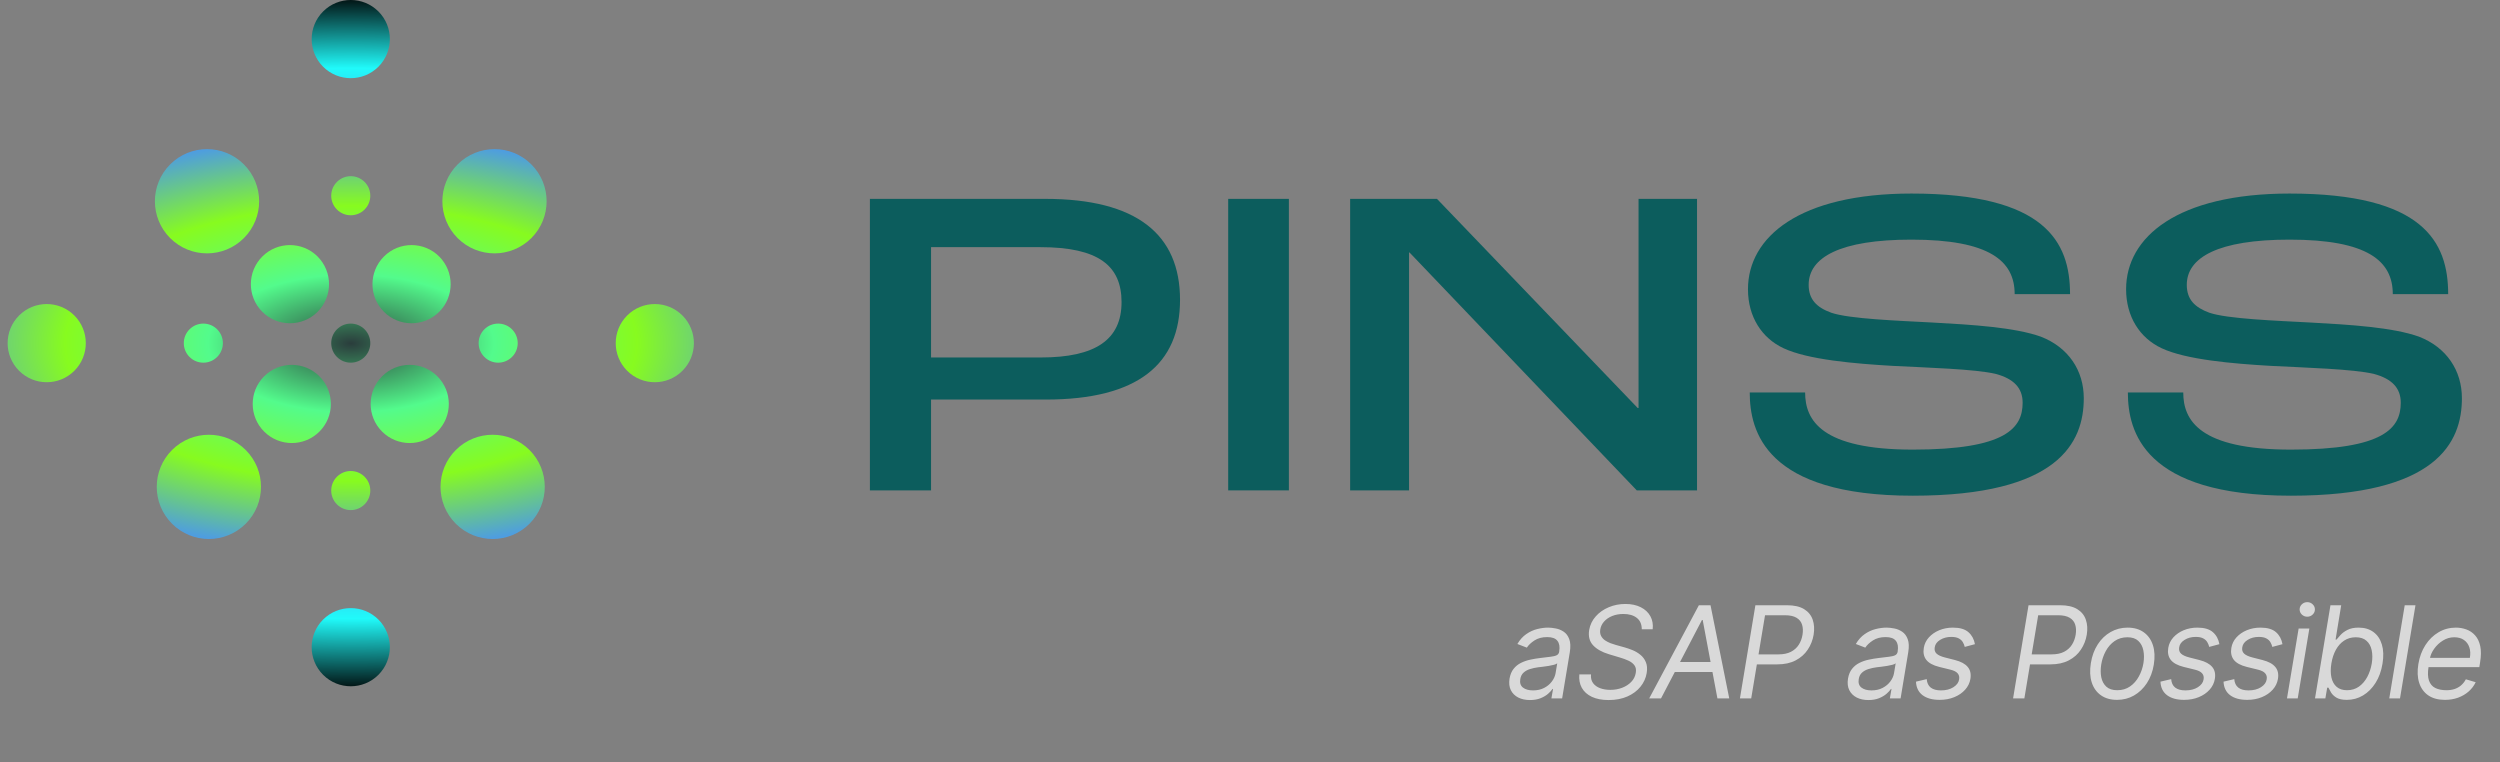 <svg width="164" height="50" viewBox="0 0 164 50" fill="none" xmlns="http://www.w3.org/2000/svg">
<rect x="0" y="0" width="164" height="50" fill="#808080" stroke="none"/>
<path d="M57.066 32.169V13.046H68.575C74.562 13.046 77.41 15.371 77.41 19.672C77.41 23.886 74.649 26.211 68.604 26.211H61.077V32.169H57.066ZM61.077 23.45H68.284C71.859 23.45 73.574 22.288 73.574 19.817C73.574 17.434 72.062 16.214 68.255 16.214H61.077V23.45Z" fill="#0C5D5D"/>
<path d="M80.569 32.169V13.046H84.55V32.169H80.569Z" fill="#0C5D5D"/>
<path d="M88.569 32.169V13.046H94.266L107.431 26.763H107.489V13.046H111.325V32.169H107.372L92.464 16.562H92.434V32.169H88.569Z" fill="#0C5D5D"/>
<path d="M125.478 32.518C115.8 32.518 114.783 28.275 114.783 25.746H118.416C118.416 27.577 119.491 29.495 125.478 29.495C131.61 29.495 132.685 28.071 132.685 26.415C132.685 25.456 132.104 24.845 130.913 24.526C129.547 24.206 126.408 24.119 124.17 24.002C121.671 23.857 118.59 23.596 116.992 22.84C115.568 22.172 114.667 20.776 114.667 18.975C114.667 15.545 118.038 12.697 125.391 12.697C134.168 12.697 135.795 15.865 135.795 19.294H132.162C132.162 17.115 130.506 15.72 125.391 15.72C120.712 15.72 118.648 16.882 118.648 18.684C118.648 19.643 119.171 20.166 120.131 20.515C121.322 20.922 124.548 21.038 126.699 21.154C129.401 21.3 132.162 21.474 133.877 22.084C135.679 22.782 136.696 24.293 136.696 26.124C136.696 29.03 135.039 32.518 125.478 32.518Z" fill="#0C5D5D"/>
<path d="M150.283 32.518C140.605 32.518 139.588 28.275 139.588 25.746H143.221C143.221 27.577 144.296 29.495 150.283 29.495C156.415 29.495 157.49 28.071 157.49 26.415C157.49 25.456 156.909 24.845 155.718 24.526C154.352 24.206 151.213 24.119 148.975 24.002C146.476 23.857 143.395 23.596 141.797 22.84C140.373 22.172 139.472 20.776 139.472 18.975C139.472 15.545 142.843 12.697 150.196 12.697C158.972 12.697 160.6 15.865 160.6 19.294H156.967C156.967 17.115 155.311 15.72 150.196 15.72C145.517 15.72 143.453 16.882 143.453 18.684C143.453 19.643 143.976 20.166 144.935 20.515C146.127 20.922 149.353 21.038 151.504 21.154C154.206 21.3 156.967 21.474 158.682 22.084C160.484 22.782 161.501 24.293 161.501 26.124C161.501 29.03 159.844 32.518 150.283 32.518Z" fill="#0C5D5D"/>
<path d="M34.856 15.62C33.521 16.955 31.356 16.955 30.021 15.62C28.686 14.284 28.686 12.12 30.021 10.784C31.356 9.449 33.521 9.449 34.856 10.784C36.192 12.12 36.192 14.284 34.856 15.62Z" fill="url(#paint0_angular_130_1824)"/>
<path d="M11.284 29.521C12.62 28.186 14.784 28.186 16.12 29.521C17.455 30.856 17.455 33.021 16.12 34.356C14.784 35.692 12.62 35.692 11.284 34.356C9.949 33.021 9.949 30.856 11.284 29.521Z" fill="url(#paint1_angular_130_1824)"/>
<path d="M29.9 34.356C28.565 33.021 28.565 30.856 29.9 29.521C31.235 28.186 33.4 28.186 34.736 29.521C36.071 30.856 36.071 33.021 34.736 34.356C33.4 35.692 31.235 35.692 29.9 34.356Z" fill="url(#paint2_angular_130_1824)"/>
<path d="M28.812 20.455C27.811 21.456 26.187 21.456 25.186 20.455C24.184 19.453 24.184 17.83 25.186 16.828C26.187 15.827 27.811 15.827 28.812 16.828C29.814 17.83 29.814 19.453 28.812 20.455Z" fill="url(#paint3_angular_130_1824)"/>
<path d="M24.823 4.378C23.822 5.379 22.198 5.379 21.197 4.378C20.195 3.376 20.195 1.752 21.197 0.751C22.198 -0.25 23.822 -0.25 24.823 0.751C25.825 1.752 25.825 3.376 24.823 4.378Z" fill="url(#paint4_angular_130_1824)"/>
<path d="M24.823 44.269C23.822 45.27 22.198 45.27 21.197 44.269C20.195 43.267 20.195 41.644 21.197 40.642C22.198 39.641 23.822 39.641 24.823 40.642C25.825 41.644 25.825 43.267 24.823 44.269Z" fill="url(#paint5_angular_130_1824)"/>
<path d="M44.769 24.323C43.767 25.325 42.144 25.325 41.142 24.323C40.141 23.322 40.141 21.698 41.142 20.697C42.144 19.695 43.767 19.695 44.769 20.697C45.77 21.698 45.77 23.322 44.769 24.323Z" fill="url(#paint6_angular_130_1824)"/>
<path d="M4.878 24.323C3.876 25.325 2.252 25.325 1.251 24.323C0.25 23.322 0.25 21.698 1.251 20.697C2.252 19.695 3.876 19.695 4.878 20.697C5.879 21.698 5.879 23.322 4.878 24.323Z" fill="url(#paint7_angular_130_1824)"/>
<path d="M17.328 24.686C18.33 23.684 19.953 23.684 20.955 24.686C21.956 25.687 21.956 27.311 20.955 28.312C19.953 29.314 18.33 29.314 17.328 28.312C16.327 27.311 16.327 25.687 17.328 24.686Z" fill="url(#paint8_angular_130_1824)"/>
<path d="M25.065 28.312C24.064 27.311 24.064 25.687 25.065 24.686C26.066 23.684 27.69 23.684 28.691 24.686C29.693 25.687 29.693 27.311 28.691 28.312C27.69 29.314 26.066 29.314 25.065 28.312Z" fill="url(#paint9_angular_130_1824)"/>
<path d="M15.999 10.784C17.334 12.12 17.334 14.284 15.999 15.62C14.664 16.955 12.499 16.955 11.163 15.62C9.828 14.284 9.828 12.12 11.163 10.784C12.499 9.449 14.664 9.449 15.999 10.784Z" fill="url(#paint10_angular_130_1824)"/>
<path d="M20.834 16.828C21.835 17.83 21.835 19.453 20.834 20.455C19.833 21.456 18.209 21.456 17.208 20.455C16.206 19.453 16.206 17.83 17.208 16.828C18.209 15.827 19.833 15.827 20.834 16.828Z" fill="url(#paint11_angular_130_1824)"/>
<path d="M23.916 23.416C23.416 23.917 22.604 23.917 22.103 23.416C21.603 22.916 21.603 22.104 22.103 21.603C22.604 21.103 23.416 21.103 23.916 21.603C24.417 22.104 24.417 22.916 23.916 23.416Z" fill="url(#paint12_angular_130_1824)"/>
<path d="M14.246 23.416C13.745 23.917 12.933 23.917 12.433 23.416C11.932 22.916 11.932 22.104 12.433 21.603C12.933 21.103 13.745 21.103 14.246 21.603C14.747 22.104 14.747 22.916 14.246 23.416Z" fill="url(#paint13_angular_130_1824)"/>
<path d="M23.916 33.087C23.416 33.588 22.604 33.588 22.103 33.087C21.603 32.586 21.603 31.775 22.103 31.274C22.604 30.773 23.416 30.773 23.916 31.274C24.417 31.775 24.417 32.586 23.916 33.087Z" fill="url(#paint14_angular_130_1824)"/>
<path d="M33.587 23.416C33.086 23.917 32.275 23.917 31.774 23.416C31.273 22.916 31.273 22.104 31.774 21.603C32.275 21.103 33.086 21.103 33.587 21.603C34.088 22.104 34.088 22.916 33.587 23.416Z" fill="url(#paint15_angular_130_1824)"/>
<path d="M23.916 13.746C23.416 14.247 22.604 14.247 22.103 13.746C21.603 13.245 21.603 12.433 22.103 11.933C22.604 11.432 23.416 11.432 23.916 11.933C24.417 12.433 24.417 13.245 23.916 13.746Z" fill="url(#paint16_angular_130_1824)"/>
<path opacity="0.7" d="M100.363 45.923C100.073 45.923 99.818 45.868 99.6 45.759C99.381 45.647 99.219 45.487 99.113 45.278C99.008 45.068 98.979 44.813 99.026 44.514C99.072 44.252 99.161 44.039 99.292 43.876C99.423 43.711 99.583 43.581 99.77 43.488C99.959 43.392 100.162 43.322 100.378 43.276C100.597 43.228 100.815 43.191 101.032 43.166C101.314 43.13 101.544 43.102 101.721 43.082C101.898 43.062 102.032 43.029 102.121 42.983C102.211 42.938 102.265 42.859 102.285 42.748V42.724C102.333 42.431 102.294 42.204 102.169 42.041C102.044 41.875 101.82 41.793 101.498 41.793C101.163 41.793 100.884 41.866 100.659 42.014C100.434 42.161 100.268 42.318 100.161 42.485L99.54 42.246C99.703 41.968 99.898 41.751 100.125 41.596C100.352 41.439 100.589 41.329 100.838 41.267C101.087 41.204 101.326 41.172 101.557 41.172C101.704 41.172 101.871 41.19 102.056 41.226C102.241 41.26 102.414 41.33 102.575 41.438C102.738 41.545 102.86 41.707 102.942 41.924C103.025 42.141 103.037 42.431 102.978 42.795L102.476 45.816H101.772L101.879 45.195H101.844C101.78 45.294 101.683 45.401 101.551 45.514C101.422 45.627 101.258 45.724 101.059 45.804C100.862 45.883 100.63 45.923 100.363 45.923ZM100.566 45.29C100.845 45.29 101.089 45.236 101.298 45.126C101.508 45.017 101.678 44.876 101.805 44.702C101.934 44.529 102.015 44.347 102.047 44.156L102.154 43.512C102.118 43.547 102.048 43.58 101.942 43.61C101.837 43.638 101.717 43.663 101.584 43.685C101.453 43.705 101.324 43.723 101.199 43.739C101.076 43.752 100.976 43.764 100.901 43.774C100.714 43.798 100.536 43.837 100.366 43.891C100.199 43.942 100.058 44.021 99.943 44.127C99.829 44.23 99.759 44.371 99.731 44.55C99.689 44.795 99.748 44.98 99.907 45.105C100.066 45.229 100.286 45.29 100.566 45.29ZM107.7 41.279C107.7 40.951 107.591 40.703 107.374 40.533C107.157 40.362 106.864 40.277 106.494 40.277C106.223 40.277 105.98 40.321 105.763 40.408C105.546 40.496 105.369 40.616 105.232 40.769C105.094 40.922 105.01 41.096 104.978 41.291C104.952 41.455 104.969 41.595 105.029 41.712C105.088 41.828 105.173 41.924 105.282 42.002C105.394 42.077 105.513 42.14 105.64 42.19C105.768 42.237 105.885 42.276 105.993 42.306L106.589 42.473C106.739 42.515 106.905 42.573 107.088 42.646C107.271 42.72 107.442 42.82 107.601 42.948C107.76 43.073 107.882 43.234 107.965 43.431C108.051 43.628 108.07 43.87 108.022 44.156C107.966 44.487 107.83 44.785 107.613 45.052C107.398 45.318 107.114 45.53 106.76 45.687C106.407 45.844 105.997 45.923 105.527 45.923C105.089 45.923 104.721 45.852 104.423 45.711C104.126 45.57 103.908 45.373 103.766 45.12C103.627 44.867 103.573 44.574 103.605 44.24H104.369C104.349 44.471 104.395 44.662 104.506 44.813C104.618 44.962 104.773 45.074 104.972 45.147C105.171 45.219 105.392 45.255 105.635 45.255C105.917 45.255 106.178 45.209 106.416 45.117C106.657 45.024 106.856 44.894 107.013 44.729C107.172 44.562 107.27 44.367 107.306 44.144C107.342 43.941 107.314 43.776 107.222 43.649C107.131 43.522 106.998 43.418 106.825 43.339C106.652 43.259 106.462 43.189 106.255 43.13L105.539 42.915C105.085 42.778 104.74 42.582 104.503 42.327C104.269 42.072 104.184 41.739 104.25 41.327C104.309 40.985 104.454 40.687 104.683 40.432C104.911 40.175 105.195 39.976 105.533 39.835C105.871 39.692 106.235 39.62 106.625 39.62C107.019 39.62 107.356 39.692 107.637 39.835C107.917 39.976 108.126 40.172 108.264 40.423C108.401 40.672 108.452 40.957 108.416 41.279H107.7ZM108.963 45.816H108.187L111.446 39.704H112.21L113.439 45.816H112.663L111.696 40.671H111.649L108.963 45.816ZM109.643 43.428H112.771L112.663 44.085H109.536L109.643 43.428ZM114.139 45.816L115.154 39.704H117.219C117.696 39.704 118.073 39.789 118.35 39.96C118.628 40.132 118.816 40.363 118.914 40.656C119.013 40.948 119.033 41.276 118.974 41.638C118.914 41.996 118.786 42.322 118.589 42.616C118.394 42.911 118.129 43.146 117.795 43.321C117.463 43.496 117.06 43.583 116.586 43.583H115.106L115.213 42.927H116.67C116.996 42.927 117.269 42.87 117.487 42.757C117.706 42.643 117.877 42.489 118.001 42.294C118.124 42.099 118.206 41.88 118.245 41.638C118.285 41.391 118.275 41.172 118.216 40.981C118.158 40.788 118.037 40.637 117.854 40.527C117.673 40.416 117.418 40.36 117.088 40.36H115.786L114.879 45.816H114.139ZM122.566 45.923C122.276 45.923 122.021 45.868 121.802 45.759C121.583 45.647 121.421 45.487 121.316 45.278C121.21 45.068 121.181 44.813 121.229 44.514C121.275 44.252 121.363 44.039 121.495 43.876C121.626 43.711 121.785 43.581 121.972 43.488C122.161 43.392 122.364 43.322 122.581 43.276C122.8 43.228 123.018 43.191 123.234 43.166C123.517 43.13 123.747 43.102 123.924 43.082C124.101 43.062 124.234 43.029 124.324 42.983C124.413 42.938 124.468 42.859 124.488 42.748V42.724C124.536 42.431 124.497 42.204 124.371 42.041C124.246 41.875 124.022 41.793 123.7 41.793C123.366 41.793 123.086 41.866 122.861 42.014C122.637 42.161 122.47 42.318 122.363 42.485L121.742 42.246C121.905 41.968 122.1 41.751 122.327 41.596C122.554 41.439 122.792 41.329 123.04 41.267C123.289 41.204 123.529 41.172 123.76 41.172C123.907 41.172 124.073 41.19 124.258 41.226C124.443 41.26 124.616 41.33 124.777 41.438C124.94 41.545 125.063 41.707 125.144 41.924C125.228 42.141 125.24 42.431 125.18 42.795L124.679 45.816H123.975L124.082 45.195H124.046C123.983 45.294 123.885 45.401 123.754 45.514C123.624 45.627 123.46 45.724 123.261 45.804C123.064 45.883 122.833 45.923 122.566 45.923ZM122.769 45.29C123.047 45.29 123.291 45.236 123.5 45.126C123.711 45.017 123.88 44.876 124.007 44.702C124.137 44.529 124.217 44.347 124.249 44.156L124.357 43.512C124.321 43.547 124.25 43.58 124.145 43.61C124.039 43.638 123.92 43.663 123.787 43.685C123.655 43.705 123.527 43.723 123.402 43.739C123.278 43.752 123.179 43.764 123.103 43.774C122.916 43.798 122.738 43.837 122.569 43.891C122.402 43.942 122.261 44.021 122.145 44.127C122.032 44.23 121.961 44.371 121.933 44.55C121.892 44.795 121.95 44.98 122.109 45.105C122.269 45.229 122.488 45.29 122.769 45.29ZM129.556 42.258L128.887 42.437C128.864 42.33 128.822 42.227 128.762 42.127C128.704 42.026 128.615 41.943 128.494 41.879C128.374 41.814 128.211 41.781 128.004 41.781C127.724 41.781 127.48 41.846 127.273 41.975C127.066 42.102 126.948 42.264 126.918 42.461C126.888 42.634 126.928 42.773 127.037 42.876C127.147 42.98 127.33 43.064 127.586 43.13L128.243 43.297C128.637 43.398 128.917 43.55 129.084 43.753C129.254 43.954 129.311 44.216 129.258 44.538C129.214 44.801 129.099 45.036 128.914 45.243C128.729 45.45 128.493 45.613 128.204 45.732C127.916 45.851 127.594 45.911 127.24 45.911C126.769 45.911 126.397 45.81 126.124 45.607C125.851 45.402 125.706 45.105 125.688 44.717L126.393 44.55C126.411 44.795 126.498 44.98 126.655 45.105C126.814 45.229 127.037 45.29 127.324 45.29C127.652 45.29 127.926 45.221 128.144 45.081C128.363 44.94 128.488 44.771 128.517 44.574C128.547 44.413 128.515 44.279 128.422 44.171C128.33 44.064 128.171 43.983 127.944 43.929L127.216 43.75C126.81 43.649 126.526 43.494 126.363 43.285C126.202 43.076 126.148 42.813 126.202 42.497C126.245 42.238 126.357 42.01 126.536 41.811C126.717 41.612 126.944 41.456 127.216 41.342C127.491 41.229 127.789 41.172 128.112 41.172C128.565 41.172 128.904 41.272 129.129 41.471C129.354 41.667 129.496 41.93 129.556 42.258ZM132.058 45.816L133.072 39.704H135.137C135.615 39.704 135.992 39.789 136.268 39.96C136.547 40.132 136.735 40.363 136.832 40.656C136.932 40.948 136.952 41.276 136.892 41.638C136.832 41.996 136.704 42.322 136.507 42.616C136.312 42.911 136.048 43.146 135.713 43.321C135.381 43.496 134.978 43.583 134.505 43.583H133.025L133.132 42.927H134.588C134.915 42.927 135.187 42.87 135.406 42.757C135.625 42.643 135.796 42.489 135.919 42.294C136.043 42.099 136.124 41.88 136.164 41.638C136.204 41.391 136.194 41.172 136.134 40.981C136.076 40.788 135.956 40.637 135.773 40.527C135.592 40.416 135.336 40.36 135.006 40.36H133.705L132.798 45.816H132.058ZM138.879 45.911C138.457 45.911 138.104 45.811 137.82 45.61C137.535 45.409 137.334 45.127 137.217 44.765C137.101 44.403 137.082 43.981 137.16 43.5C137.236 43.03 137.386 42.621 137.611 42.273C137.837 41.923 138.119 41.653 138.455 41.462C138.793 41.269 139.165 41.172 139.571 41.172C139.993 41.172 140.345 41.273 140.628 41.476C140.912 41.677 141.113 41.96 141.231 42.324C141.348 42.686 141.368 43.11 141.29 43.595C141.215 44.061 141.062 44.468 140.834 44.816C140.607 45.162 140.325 45.432 139.989 45.625C139.655 45.816 139.285 45.911 138.879 45.911ZM138.891 45.278C139.213 45.278 139.493 45.196 139.73 45.031C139.968 44.866 140.161 44.648 140.308 44.377C140.458 44.107 140.558 43.814 140.61 43.5C140.658 43.201 140.656 42.924 140.604 42.667C140.552 42.408 140.442 42.201 140.273 42.043C140.104 41.884 139.866 41.805 139.559 41.805C139.237 41.805 138.956 41.888 138.715 42.055C138.476 42.222 138.283 42.442 138.136 42.715C137.989 42.987 137.89 43.281 137.84 43.595C137.793 43.894 137.794 44.171 137.843 44.428C137.895 44.682 138.006 44.888 138.175 45.046C138.346 45.201 138.585 45.278 138.891 45.278ZM145.593 42.258L144.924 42.437C144.901 42.33 144.859 42.227 144.799 42.127C144.741 42.026 144.652 41.943 144.531 41.879C144.411 41.814 144.248 41.781 144.041 41.781C143.761 41.781 143.517 41.846 143.31 41.975C143.103 42.102 142.985 42.264 142.955 42.461C142.925 42.634 142.965 42.773 143.074 42.876C143.184 42.98 143.367 43.064 143.623 43.13L144.28 43.297C144.674 43.398 144.954 43.55 145.121 43.753C145.291 43.954 145.348 44.216 145.294 44.538C145.251 44.801 145.136 45.036 144.951 45.243C144.766 45.45 144.53 45.613 144.241 45.732C143.953 45.851 143.631 45.911 143.277 45.911C142.806 45.911 142.434 45.81 142.161 45.607C141.888 45.402 141.743 45.105 141.725 44.717L142.43 44.55C142.447 44.795 142.535 44.98 142.692 45.105C142.851 45.229 143.074 45.29 143.361 45.29C143.689 45.29 143.963 45.221 144.181 45.081C144.4 44.94 144.525 44.771 144.554 44.574C144.584 44.413 144.552 44.279 144.459 44.171C144.367 44.064 144.208 43.983 143.981 43.929L143.253 43.75C142.847 43.649 142.563 43.494 142.4 43.285C142.239 43.076 142.185 42.813 142.239 42.497C142.282 42.238 142.394 42.01 142.573 41.811C142.754 41.612 142.981 41.456 143.253 41.342C143.528 41.229 143.826 41.172 144.149 41.172C144.602 41.172 144.941 41.272 145.166 41.471C145.391 41.667 145.533 41.93 145.593 42.258ZM149.731 42.258L149.063 42.437C149.039 42.33 148.997 42.227 148.938 42.127C148.88 42.026 148.79 41.943 148.669 41.879C148.55 41.814 148.386 41.781 148.18 41.781C147.899 41.781 147.655 41.846 147.448 41.975C147.242 42.102 147.123 42.264 147.093 42.461C147.063 42.634 147.103 42.773 147.213 42.876C147.322 42.98 147.505 43.064 147.762 43.13L148.418 43.297C148.812 43.398 149.093 43.55 149.26 43.753C149.429 43.954 149.487 44.216 149.433 44.538C149.389 44.801 149.275 45.036 149.09 45.243C148.905 45.45 148.668 45.613 148.38 45.732C148.091 45.851 147.77 45.911 147.416 45.911C146.944 45.911 146.572 45.81 146.299 45.607C146.027 45.402 145.882 45.105 145.864 44.717L146.568 44.55C146.586 44.795 146.674 44.98 146.831 45.105C146.99 45.229 147.213 45.29 147.499 45.29C147.827 45.29 148.101 45.221 148.32 45.081C148.539 44.94 148.663 44.771 148.693 44.574C148.723 44.413 148.691 44.279 148.597 44.171C148.506 44.064 148.347 43.983 148.12 43.929L147.392 43.75C146.986 43.649 146.701 43.494 146.538 43.285C146.377 43.076 146.323 42.813 146.377 42.497C146.421 42.238 146.532 42.01 146.711 41.811C146.892 41.612 147.119 41.456 147.392 41.342C147.666 41.229 147.965 41.172 148.287 41.172C148.741 41.172 149.08 41.272 149.305 41.471C149.529 41.667 149.672 41.93 149.731 42.258ZM150.026 45.816L150.79 41.232H151.494L150.73 45.816H150.026ZM151.357 40.456C151.22 40.456 151.101 40.409 151.002 40.316C150.905 40.222 150.856 40.11 150.856 39.978C150.856 39.847 150.905 39.735 151.002 39.641C151.101 39.548 151.22 39.501 151.357 39.501C151.494 39.501 151.612 39.548 151.709 39.641C151.809 39.735 151.858 39.847 151.858 39.978C151.858 40.11 151.809 40.222 151.709 40.316C151.612 40.409 151.494 40.456 151.357 40.456ZM151.864 45.816L152.878 39.704H153.583L153.213 41.96H153.272C153.336 41.88 153.425 41.779 153.538 41.656C153.651 41.53 153.804 41.419 153.995 41.321C154.186 41.222 154.43 41.172 154.729 41.172C155.115 41.172 155.438 41.269 155.699 41.462C155.961 41.654 156.145 41.928 156.251 42.282C156.358 42.636 156.372 43.054 156.292 43.536C156.213 44.021 156.061 44.442 155.836 44.798C155.613 45.152 155.338 45.427 155.012 45.622C154.688 45.815 154.335 45.911 153.953 45.911C153.658 45.911 153.431 45.862 153.269 45.765C153.11 45.665 152.993 45.553 152.917 45.428C152.844 45.3 152.787 45.195 152.747 45.111H152.664L152.544 45.816H151.864ZM152.938 43.524C152.882 43.87 152.883 44.175 152.941 44.44C152.999 44.702 153.113 44.908 153.284 45.057C153.455 45.205 153.682 45.278 153.965 45.278C154.259 45.278 154.518 45.201 154.741 45.046C154.963 44.888 155.146 44.678 155.29 44.413C155.433 44.146 155.532 43.85 155.588 43.524C155.64 43.201 155.638 42.911 155.582 42.652C155.528 42.392 155.415 42.186 155.242 42.035C155.071 41.881 154.836 41.805 154.538 41.805C154.251 41.805 153.998 41.877 153.777 42.023C153.558 42.166 153.377 42.367 153.234 42.625C153.092 42.882 152.994 43.181 152.938 43.524ZM158.455 39.704L157.44 45.816H156.736L157.75 39.704H158.455ZM160.388 45.911C159.948 45.911 159.585 45.814 159.298 45.619C159.012 45.422 158.812 45.147 158.699 44.795C158.585 44.441 158.567 44.029 158.645 43.559C158.722 43.09 158.877 42.676 159.107 42.318C159.338 41.958 159.626 41.677 159.97 41.476C160.314 41.273 160.692 41.172 161.104 41.172C161.343 41.172 161.572 41.212 161.793 41.291C162.014 41.371 162.205 41.5 162.366 41.679C162.527 41.856 162.64 42.091 162.704 42.384C162.767 42.676 162.763 43.036 162.692 43.464L162.644 43.762H159.11L159.206 43.154H162.023C162.069 42.895 162.057 42.664 161.987 42.461C161.92 42.258 161.801 42.098 161.632 41.981C161.465 41.863 161.253 41.805 160.997 41.805C160.732 41.805 160.485 41.876 160.256 42.02C160.028 42.161 159.837 42.34 159.683 42.557C159.53 42.772 159.435 42.99 159.397 43.213L159.313 43.739C159.254 44.118 159.263 44.421 159.34 44.646C159.42 44.87 159.558 45.033 159.755 45.132C159.952 45.23 160.199 45.278 160.495 45.278C160.684 45.278 160.858 45.252 161.017 45.201C161.177 45.147 161.319 45.068 161.444 44.962C161.569 44.855 161.675 44.721 161.76 44.562L162.405 44.753C162.296 44.984 162.141 45.187 161.943 45.362C161.746 45.535 161.515 45.67 161.25 45.768C160.988 45.863 160.7 45.911 160.388 45.911Z" fill="white"/>
<defs>
<radialGradient id="paint0_angular_130_1824" cx="0" cy="0" r="1" gradientUnits="userSpaceOnUse" gradientTransform="translate(23.029 22.529) rotate(90) scale(22.566 46.877)">
<stop stop-color="#2A3D3C"/>
<stop offset="0.2" stop-color="#53FB8C"/>
<stop offset="0.4" stop-color="#87FB1F"/>
<stop offset="0.6" stop-color="#4E9DE0"/>
<stop offset="0.8" stop-color="#20FAFA"/>
<stop offset="1" stop-color="#021414"/>
</radialGradient>
<radialGradient id="paint1_angular_130_1824" cx="0" cy="0" r="1" gradientUnits="userSpaceOnUse" gradientTransform="translate(23.029 22.529) rotate(90) scale(22.566 46.877)">
<stop stop-color="#2A3D3C"/>
<stop offset="0.2" stop-color="#53FB8C"/>
<stop offset="0.4" stop-color="#87FB1F"/>
<stop offset="0.6" stop-color="#4E9DE0"/>
<stop offset="0.8" stop-color="#20FAFA"/>
<stop offset="1" stop-color="#021414"/>
</radialGradient>
<radialGradient id="paint2_angular_130_1824" cx="0" cy="0" r="1" gradientUnits="userSpaceOnUse" gradientTransform="translate(23.029 22.529) rotate(90) scale(22.566 46.877)">
<stop stop-color="#2A3D3C"/>
<stop offset="0.2" stop-color="#53FB8C"/>
<stop offset="0.4" stop-color="#87FB1F"/>
<stop offset="0.6" stop-color="#4E9DE0"/>
<stop offset="0.8" stop-color="#20FAFA"/>
<stop offset="1" stop-color="#021414"/>
</radialGradient>
<radialGradient id="paint3_angular_130_1824" cx="0" cy="0" r="1" gradientUnits="userSpaceOnUse" gradientTransform="translate(23.029 22.529) rotate(90) scale(22.566 46.877)">
<stop stop-color="#2A3D3C"/>
<stop offset="0.2" stop-color="#53FB8C"/>
<stop offset="0.4" stop-color="#87FB1F"/>
<stop offset="0.6" stop-color="#4E9DE0"/>
<stop offset="0.8" stop-color="#20FAFA"/>
<stop offset="1" stop-color="#021414"/>
</radialGradient>
<radialGradient id="paint4_angular_130_1824" cx="0" cy="0" r="1" gradientUnits="userSpaceOnUse" gradientTransform="translate(23.029 22.529) rotate(90) scale(22.566 46.877)">
<stop stop-color="#2A3D3C"/>
<stop offset="0.2" stop-color="#53FB8C"/>
<stop offset="0.4" stop-color="#87FB1F"/>
<stop offset="0.6" stop-color="#4E9DE0"/>
<stop offset="0.8" stop-color="#20FAFA"/>
<stop offset="1" stop-color="#021414"/>
</radialGradient>
<radialGradient id="paint5_angular_130_1824" cx="0" cy="0" r="1" gradientUnits="userSpaceOnUse" gradientTransform="translate(23.029 22.529) rotate(90) scale(22.566 46.877)">
<stop stop-color="#2A3D3C"/>
<stop offset="0.2" stop-color="#53FB8C"/>
<stop offset="0.4" stop-color="#87FB1F"/>
<stop offset="0.6" stop-color="#4E9DE0"/>
<stop offset="0.8" stop-color="#20FAFA"/>
<stop offset="1" stop-color="#021414"/>
</radialGradient>
<radialGradient id="paint6_angular_130_1824" cx="0" cy="0" r="1" gradientUnits="userSpaceOnUse" gradientTransform="translate(23.029 22.529) rotate(90) scale(22.566 46.877)">
<stop stop-color="#2A3D3C"/>
<stop offset="0.2" stop-color="#53FB8C"/>
<stop offset="0.4" stop-color="#87FB1F"/>
<stop offset="0.6" stop-color="#4E9DE0"/>
<stop offset="0.8" stop-color="#20FAFA"/>
<stop offset="1" stop-color="#021414"/>
</radialGradient>
<radialGradient id="paint7_angular_130_1824" cx="0" cy="0" r="1" gradientUnits="userSpaceOnUse" gradientTransform="translate(23.029 22.529) rotate(90) scale(22.566 46.877)">
<stop stop-color="#2A3D3C"/>
<stop offset="0.2" stop-color="#53FB8C"/>
<stop offset="0.4" stop-color="#87FB1F"/>
<stop offset="0.6" stop-color="#4E9DE0"/>
<stop offset="0.8" stop-color="#20FAFA"/>
<stop offset="1" stop-color="#021414"/>
</radialGradient>
<radialGradient id="paint8_angular_130_1824" cx="0" cy="0" r="1" gradientUnits="userSpaceOnUse" gradientTransform="translate(23.029 22.529) rotate(90) scale(22.566 46.877)">
<stop stop-color="#2A3D3C"/>
<stop offset="0.2" stop-color="#53FB8C"/>
<stop offset="0.4" stop-color="#87FB1F"/>
<stop offset="0.6" stop-color="#4E9DE0"/>
<stop offset="0.8" stop-color="#20FAFA"/>
<stop offset="1" stop-color="#021414"/>
</radialGradient>
<radialGradient id="paint9_angular_130_1824" cx="0" cy="0" r="1" gradientUnits="userSpaceOnUse" gradientTransform="translate(23.029 22.529) rotate(90) scale(22.566 46.877)">
<stop stop-color="#2A3D3C"/>
<stop offset="0.2" stop-color="#53FB8C"/>
<stop offset="0.4" stop-color="#87FB1F"/>
<stop offset="0.6" stop-color="#4E9DE0"/>
<stop offset="0.8" stop-color="#20FAFA"/>
<stop offset="1" stop-color="#021414"/>
</radialGradient>
<radialGradient id="paint10_angular_130_1824" cx="0" cy="0" r="1" gradientUnits="userSpaceOnUse" gradientTransform="translate(23.029 22.529) rotate(90) scale(22.566 46.877)">
<stop stop-color="#2A3D3C"/>
<stop offset="0.2" stop-color="#53FB8C"/>
<stop offset="0.4" stop-color="#87FB1F"/>
<stop offset="0.6" stop-color="#4E9DE0"/>
<stop offset="0.8" stop-color="#20FAFA"/>
<stop offset="1" stop-color="#021414"/>
</radialGradient>
<radialGradient id="paint11_angular_130_1824" cx="0" cy="0" r="1" gradientUnits="userSpaceOnUse" gradientTransform="translate(23.029 22.529) rotate(90) scale(22.566 46.877)">
<stop stop-color="#2A3D3C"/>
<stop offset="0.2" stop-color="#53FB8C"/>
<stop offset="0.4" stop-color="#87FB1F"/>
<stop offset="0.6" stop-color="#4E9DE0"/>
<stop offset="0.8" stop-color="#20FAFA"/>
<stop offset="1" stop-color="#021414"/>
</radialGradient>
<radialGradient id="paint12_angular_130_1824" cx="0" cy="0" r="1" gradientUnits="userSpaceOnUse" gradientTransform="translate(23.029 22.529) rotate(90) scale(22.566 46.877)">
<stop stop-color="#2A3D3C"/>
<stop offset="0.2" stop-color="#53FB8C"/>
<stop offset="0.4" stop-color="#87FB1F"/>
<stop offset="0.6" stop-color="#4E9DE0"/>
<stop offset="0.8" stop-color="#20FAFA"/>
<stop offset="1" stop-color="#021414"/>
</radialGradient>
<radialGradient id="paint13_angular_130_1824" cx="0" cy="0" r="1" gradientUnits="userSpaceOnUse" gradientTransform="translate(23.029 22.529) rotate(90) scale(22.566 46.877)">
<stop stop-color="#2A3D3C"/>
<stop offset="0.2" stop-color="#53FB8C"/>
<stop offset="0.4" stop-color="#87FB1F"/>
<stop offset="0.6" stop-color="#4E9DE0"/>
<stop offset="0.8" stop-color="#20FAFA"/>
<stop offset="1" stop-color="#021414"/>
</radialGradient>
<radialGradient id="paint14_angular_130_1824" cx="0" cy="0" r="1" gradientUnits="userSpaceOnUse" gradientTransform="translate(23.029 22.529) rotate(90) scale(22.566 46.877)">
<stop stop-color="#2A3D3C"/>
<stop offset="0.2" stop-color="#53FB8C"/>
<stop offset="0.4" stop-color="#87FB1F"/>
<stop offset="0.6" stop-color="#4E9DE0"/>
<stop offset="0.8" stop-color="#20FAFA"/>
<stop offset="1" stop-color="#021414"/>
</radialGradient>
<radialGradient id="paint15_angular_130_1824" cx="0" cy="0" r="1" gradientUnits="userSpaceOnUse" gradientTransform="translate(23.029 22.529) rotate(90) scale(22.566 46.877)">
<stop stop-color="#2A3D3C"/>
<stop offset="0.2" stop-color="#53FB8C"/>
<stop offset="0.4" stop-color="#87FB1F"/>
<stop offset="0.6" stop-color="#4E9DE0"/>
<stop offset="0.8" stop-color="#20FAFA"/>
<stop offset="1" stop-color="#021414"/>
</radialGradient>
<radialGradient id="paint16_angular_130_1824" cx="0" cy="0" r="1" gradientUnits="userSpaceOnUse" gradientTransform="translate(23.029 22.529) rotate(90) scale(22.566 46.877)">
<stop stop-color="#2A3D3C"/>
<stop offset="0.2" stop-color="#53FB8C"/>
<stop offset="0.4" stop-color="#87FB1F"/>
<stop offset="0.6" stop-color="#4E9DE0"/>
<stop offset="0.8" stop-color="#20FAFA"/>
<stop offset="1" stop-color="#021414"/>
</radialGradient>
</defs>
</svg>
